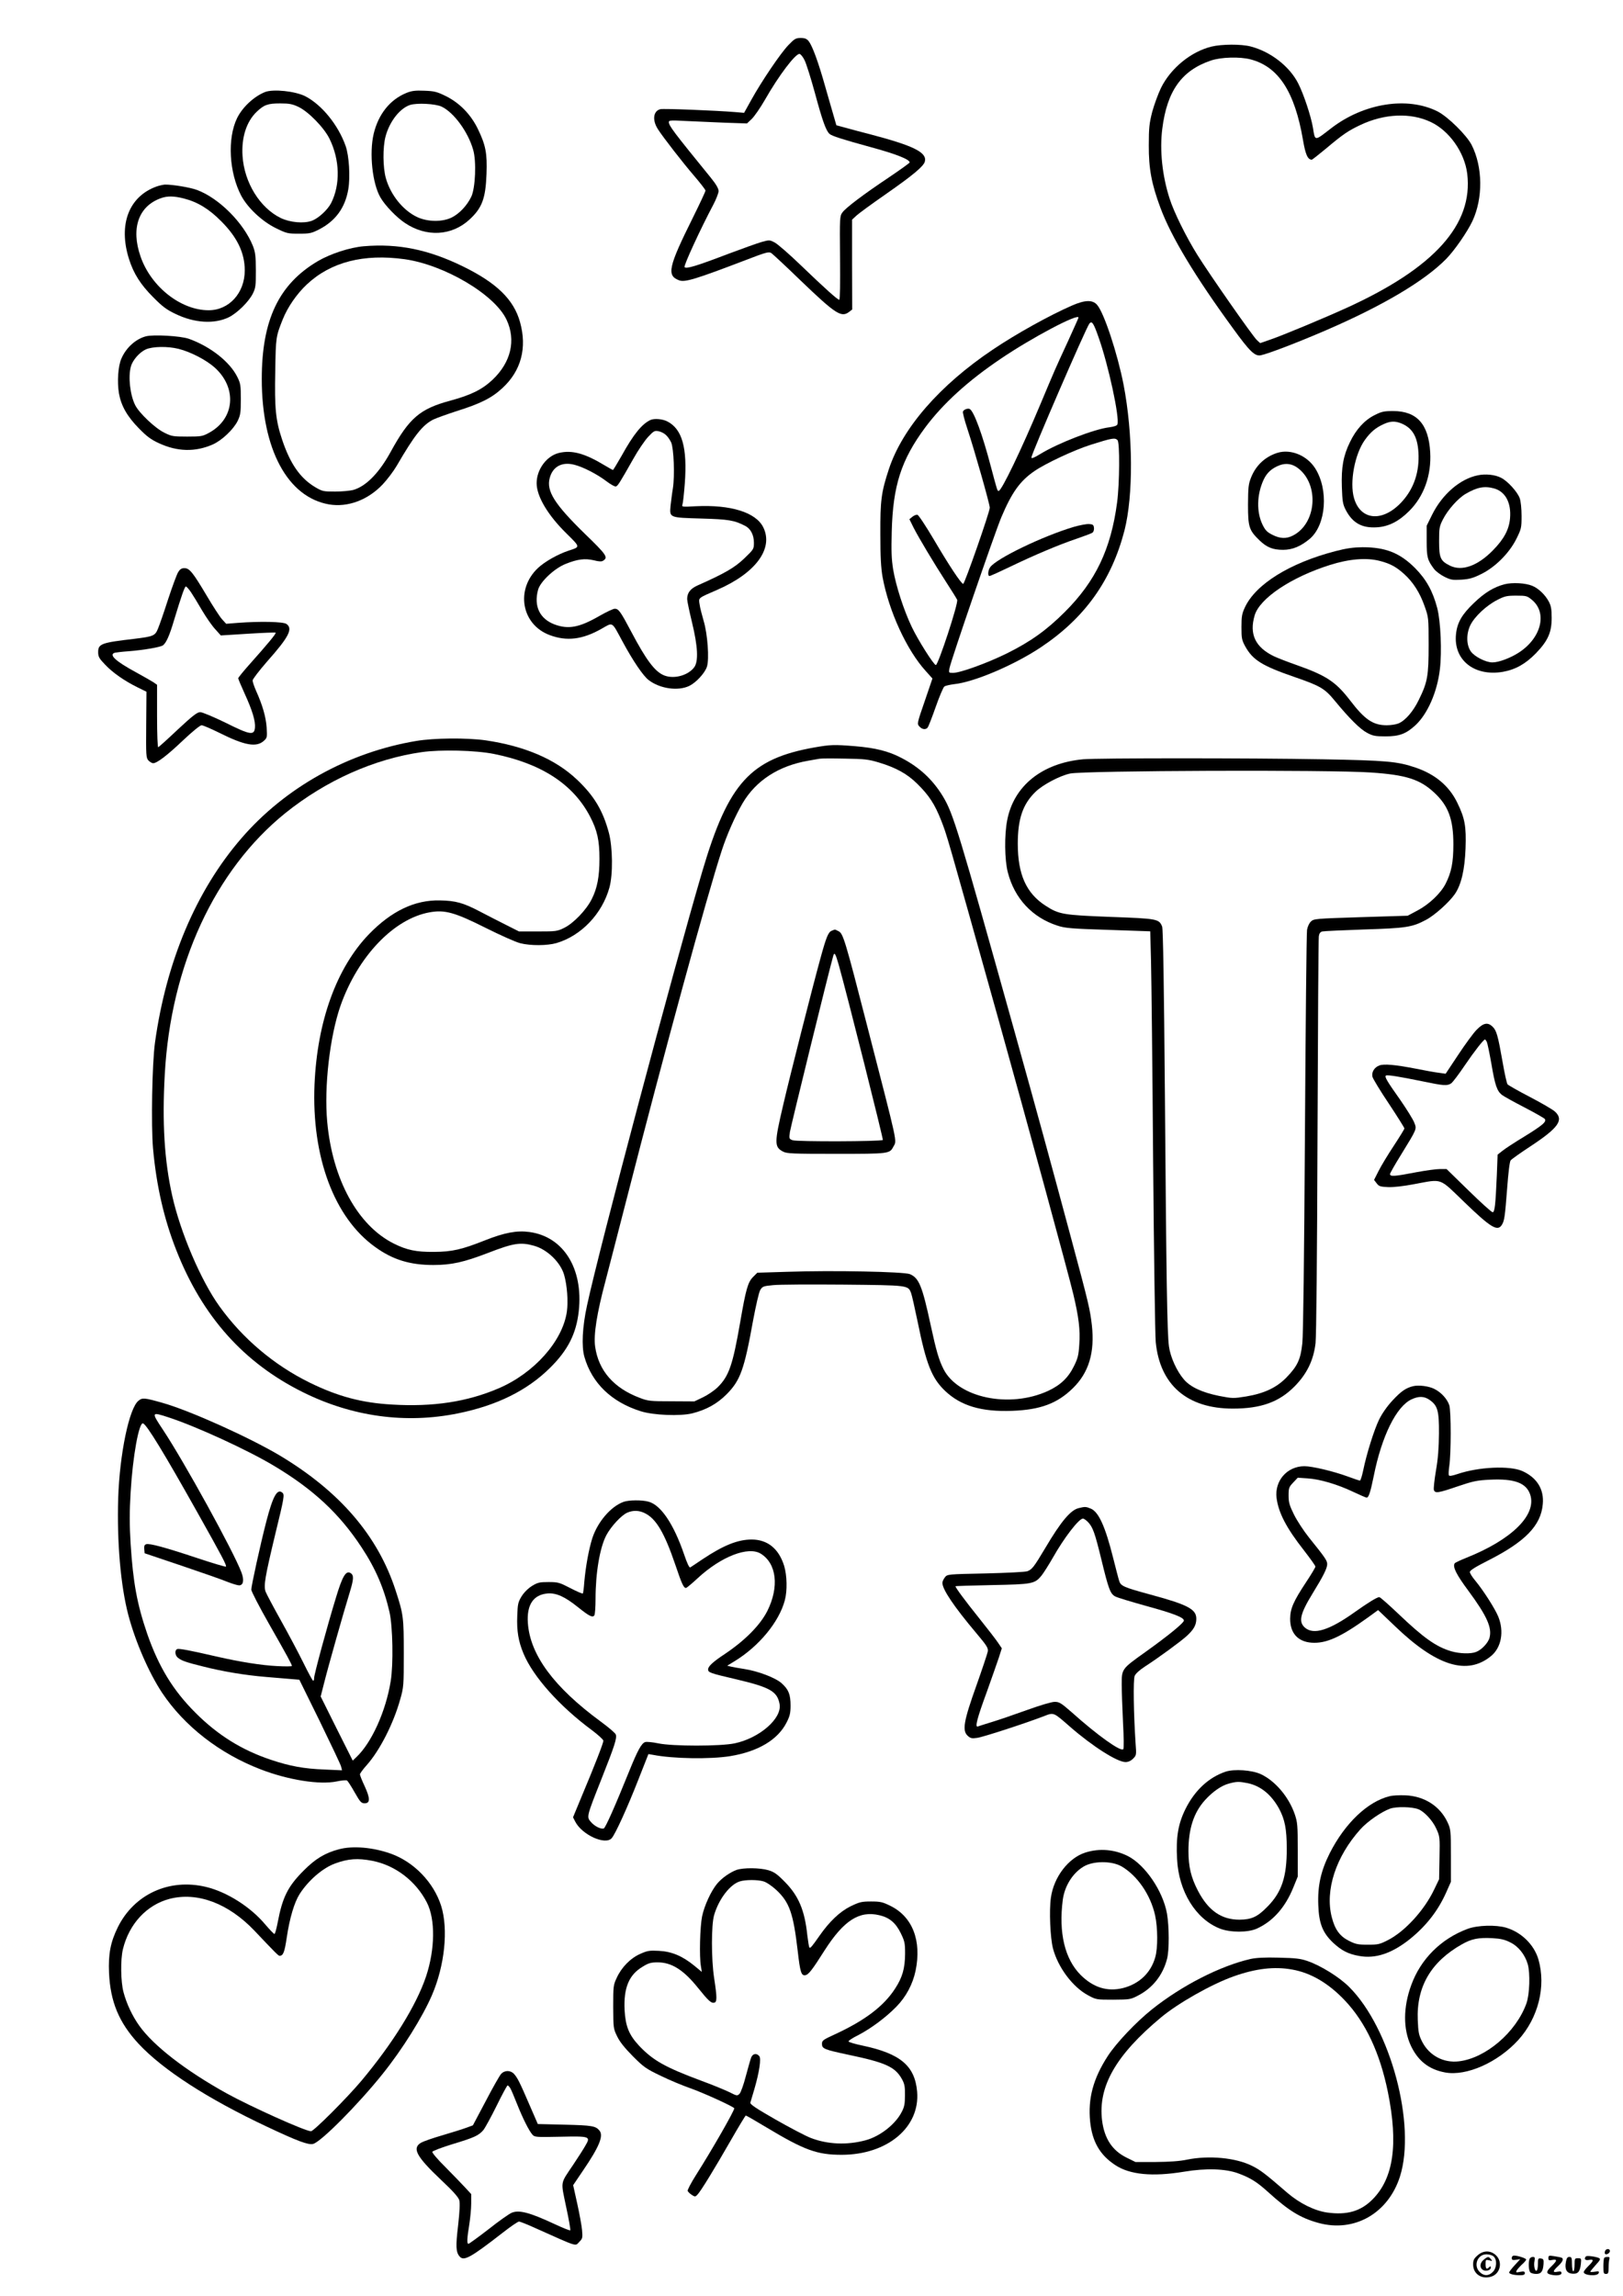 <?xml version="1.0" standalone="no"?>
<!DOCTYPE svg PUBLIC "-//W3C//DTD SVG 20010904//EN"
 "http://www.w3.org/TR/2001/REC-SVG-20010904/DTD/svg10.dtd">
<svg version="1.0" xmlns="http://www.w3.org/2000/svg"
 width="1240pt" height="1754pt" viewBox="0 0 1240 1754"
 preserveAspectRatio="xMidYMid meet">

<g transform="translate(0,1754) scale(0.1,-0.1)"
fill="#000000" stroke="none">
<path d="M6025 17197 c-60 -61 -207 -279 -285 -420 l-55 -99 -70 6 c-147 12
-547 28 -570 22 -54 -14 -63 -83 -19 -152 37 -59 195 -262 278 -358 47 -55 86
-105 86 -112 0 -7 -43 -99 -96 -206 -188 -378 -202 -443 -106 -479 44 -17 124
7 511 155 158 61 176 65 195 52 11 -8 113 -102 224 -210 267 -256 310 -284
370 -238 l23 18 -1 343 0 343 32 30 c18 17 118 90 223 163 211 147 292 215
301 251 18 70 -86 121 -421 209 -55 14 -135 35 -177 47 l-78 21 -19 66 c-11
36 -40 140 -66 229 -53 189 -98 310 -126 347 -16 19 -29 25 -62 25 -36 0 -47
-6 -92 -53z m122 -117 c13 -25 48 -137 79 -250 58 -215 85 -289 112 -313 18
-16 96 -41 322 -103 188 -51 290 -92 290 -115 0 -4 -71 -55 -157 -113 -196
-131 -330 -232 -357 -269 -20 -28 -21 -38 -18 -348 2 -192 0 -319 -6 -319 -13
0 -111 88 -295 265 -86 83 -175 160 -197 172 -40 21 -41 21 -103 4 -34 -10
-145 -50 -247 -88 -246 -94 -330 -120 -340 -103 -7 12 121 290 218 473 23 43
42 92 42 107 0 20 -18 51 -59 102 -289 355 -321 398 -321 426 0 13 18 14 123
8 67 -3 201 -9 298 -13 l176 -6 36 34 c20 19 66 85 102 148 106 186 234 354
264 349 9 -2 26 -23 38 -48z"/>
<path d="M9256 17184 c-156 -38 -311 -164 -386 -316 -22 -46 -52 -128 -67
-183 -22 -87 -26 -121 -26 -255 -1 -177 21 -295 88 -475 82 -222 265 -526 555
-923 129 -178 167 -214 212 -206 53 10 283 98 496 190 438 189 756 378 921
546 64 65 162 207 201 290 81 174 79 412 -6 580 -38 75 -182 217 -261 257
-231 116 -564 63 -813 -129 -129 -100 -122 -100 -139 5 -15 88 -70 254 -112
337 -66 131 -212 244 -364 283 -73 19 -220 18 -299 -1z m300 -98 c212 -56 336
-247 399 -615 19 -112 36 -150 67 -151 4 0 53 39 110 86 128 108 170 136 261
179 183 87 383 96 536 24 143 -66 261 -233 281 -397 46 -387 -251 -718 -920
-1023 -185 -84 -488 -210 -584 -243 l-78 -27 -25 23 c-32 29 -364 505 -455
651 -86 138 -179 326 -212 430 -56 173 -77 370 -56 533 36 288 147 445 370
521 77 27 224 31 306 9z"/>
<path d="M2025 16837 c-85 -34 -173 -116 -214 -200 -75 -155 -61 -415 32 -592
49 -92 158 -195 263 -247 84 -41 91 -43 178 -43 83 0 96 3 155 33 125 65 198
165 222 306 16 95 6 255 -20 330 -57 162 -183 316 -309 381 -78 39 -244 56
-307 32z m254 -113 c76 -35 198 -160 239 -245 79 -161 83 -349 12 -490 -27
-52 -95 -115 -146 -135 -61 -23 -168 -14 -240 21 -159 78 -278 271 -291 474
-9 139 29 260 106 335 57 55 86 66 181 66 70 0 95 -5 139 -26z"/>
<path d="M3107 16831 c-127 -51 -216 -163 -252 -313 -35 -149 -10 -381 52
-487 35 -61 124 -153 188 -195 163 -109 356 -98 491 26 97 89 124 161 131 348
6 160 -6 221 -67 347 -54 110 -139 197 -244 249 -69 34 -88 38 -164 41 -68 3
-97 -1 -135 -16z m268 -106 c93 -45 201 -192 240 -329 26 -88 17 -292 -14
-358 -32 -67 -90 -129 -147 -158 -72 -37 -186 -36 -267 2 -108 51 -203 169
-239 297 -23 82 -24 234 -3 316 30 115 108 216 187 243 52 17 196 10 243 -13z"/>
<path d="M1198 16116 c-214 -76 -296 -292 -212 -556 35 -110 88 -194 185 -291
69 -70 102 -95 170 -127 144 -70 296 -79 406 -26 64 31 154 119 185 182 21 42
23 61 23 177 -1 111 -4 138 -23 187 -71 176 -258 364 -427 427 -50 19 -188 42
-245 41 -14 -1 -41 -7 -62 -14z m206 -92 c106 -27 193 -80 286 -174 123 -123
180 -242 180 -376 0 -172 -120 -304 -276 -304 -212 0 -440 179 -520 410 -75
215 -16 385 155 446 49 18 101 17 175 -2z"/>
<path d="M2780 15659 c-107 -9 -255 -57 -352 -114 -298 -176 -428 -449 -428
-900 0 -537 197 -903 514 -958 143 -24 296 33 409 152 36 38 84 102 108 143
136 234 197 311 279 353 25 12 106 41 180 65 181 57 266 99 349 176 143 132
189 307 134 504 -48 172 -178 299 -438 426 -263 128 -493 175 -755 153z m311
-99 c305 -43 689 -270 779 -462 74 -157 34 -326 -108 -460 -79 -74 -165 -116
-320 -158 -234 -63 -315 -132 -458 -393 -87 -159 -187 -261 -283 -289 -25 -7
-89 -13 -141 -13 -92 0 -98 2 -154 35 -113 68 -189 178 -250 360 -50 149 -59
238 -53 527 4 258 5 262 57 393 37 93 107 195 185 268 183 171 434 235 746
192z"/>
<path d="M8190 15206 c-170 -74 -428 -217 -604 -336 -406 -272 -691 -599 -795
-914 -58 -176 -66 -238 -65 -496 0 -175 5 -259 17 -328 48 -261 185 -559 330
-718 l51 -57 -59 -173 c-59 -170 -59 -173 -41 -193 21 -24 49 -27 64 -8 5 6
33 77 61 157 28 80 58 150 66 156 8 6 43 14 76 18 153 16 461 147 665 284 333
223 536 508 635 889 69 270 66 738 -7 1116 -46 235 -148 545 -201 607 -34 41
-92 40 -193 -4z m50 -92 c0 -3 -37 -85 -81 -182 -101 -218 -101 -220 -209
-477 -148 -353 -298 -665 -320 -665 -10 0 -9 -5 -60 187 -64 244 -128 418
-160 438 -14 9 -47 -3 -53 -19 -3 -7 12 -66 34 -132 56 -169 171 -575 171
-602 1 -30 -192 -582 -203 -582 -15 0 -109 142 -224 338 -61 103 -117 188
-126 190 -9 1 -26 -5 -39 -16 l-22 -18 32 -65 c40 -78 154 -269 253 -422 40
-61 76 -120 80 -129 10 -26 -145 -498 -163 -498 -16 0 -138 194 -184 291 -62
130 -121 314 -142 438 -13 81 -15 142 -11 290 9 353 73 549 256 796 135 181
325 355 576 524 237 161 595 350 595 315z m153 -150 c75 -210 163 -618 144
-666 -3 -10 -26 -17 -61 -22 -114 -13 -393 -121 -528 -204 -47 -29 -68 -37
-68 -27 0 27 416 988 443 1023 19 24 32 5 70 -104z m145 -786 c18 -18 16 -330
-3 -475 -47 -358 -165 -604 -400 -838 -138 -138 -261 -226 -440 -315 -149 -74
-358 -150 -414 -150 -33 0 -33 1 -27 35 12 63 344 1028 396 1153 81 192 144
279 254 354 86 59 304 161 431 201 162 51 183 55 203 35z"/>
<path d="M8203 13515 c-238 -71 -592 -242 -638 -308 -17 -24 -20 -67 -5 -67 6
0 77 32 158 71 189 91 377 170 511 215 58 20 112 40 119 46 7 6 12 23 10 37
-3 22 -8 26 -38 28 -19 1 -72 -9 -117 -22z"/>
<path d="M1115 14971 c-77 -20 -151 -86 -187 -169 -26 -57 -34 -179 -19 -268
17 -94 62 -174 152 -266 60 -61 91 -85 152 -113 142 -66 279 -69 413 -10 69
31 156 113 189 178 22 46 25 63 25 167 0 106 -2 121 -27 171 -57 115 -205 232
-370 291 -63 22 -271 34 -328 19z m250 -96 c95 -24 214 -87 277 -144 171 -156
151 -389 -43 -496 -51 -28 -61 -30 -169 -30 -108 0 -119 2 -175 30 -70 34
-192 150 -222 210 -39 77 -55 217 -33 295 13 49 66 109 114 131 52 23 168 25
251 4z"/>
<path d="M10502 14369 c-76 -38 -141 -108 -188 -206 -51 -104 -67 -193 -62
-343 4 -111 7 -131 30 -176 52 -99 123 -139 237 -132 88 5 167 44 247 124 113
112 171 274 161 449 -12 215 -102 315 -283 315 -70 0 -89 -4 -142 -31z m206
-64 c83 -35 122 -101 129 -220 9 -146 -33 -274 -123 -374 -145 -162 -319 -150
-369 24 -35 120 5 337 84 446 43 59 80 91 144 120 51 23 86 24 135 4z"/>
<path d="M4970 14332 c-65 -30 -130 -109 -221 -274 -34 -59 -63 -108 -66 -108
-3 0 -31 16 -63 35 -152 92 -250 119 -350 95 -94 -23 -170 -126 -170 -231 0
-100 85 -244 229 -385 106 -105 106 -101 16 -130 -82 -27 -183 -84 -235 -133
-173 -163 -127 -431 89 -512 130 -49 250 -35 395 47 92 52 77 61 162 -96 81
-150 158 -263 200 -295 86 -66 225 -86 311 -44 51 25 118 97 134 146 19 58 5
251 -25 350 -13 45 -28 102 -31 127 -8 51 -16 45 136 111 292 127 430 314 351
476 -56 115 -248 175 -516 162 -104 -6 -109 -5 -102 13 4 10 12 83 18 161 20
273 -20 416 -134 474 -37 19 -99 24 -128 11z m118 -115 c14 -12 31 -38 40 -57
20 -47 28 -253 13 -350 -7 -41 -14 -102 -18 -135 -8 -90 -10 -89 236 -96 208
-6 251 -13 334 -56 42 -21 67 -70 67 -128 0 -49 -1 -51 -74 -121 -73 -70 -149
-114 -354 -205 -57 -25 -82 -57 -82 -105 0 -15 17 -95 37 -178 45 -185 50
-298 17 -343 -46 -62 -153 -92 -228 -63 -71 27 -138 116 -253 334 -82 155 -97
176 -126 176 -12 0 -65 -25 -119 -56 -153 -88 -236 -103 -341 -64 -114 43
-160 140 -126 265 17 62 125 164 212 198 90 36 146 43 214 27 39 -10 60 -11
71 -3 40 25 26 45 -136 202 -236 230 -299 330 -272 430 23 87 94 125 187 101
67 -16 178 -74 246 -126 33 -25 65 -43 73 -40 15 6 29 28 132 210 36 65 88
141 114 169 42 45 50 49 79 43 18 -3 44 -16 57 -29z"/>
<path d="M9760 14081 c-93 -29 -164 -95 -201 -187 -21 -52 -23 -76 -24 -209 0
-171 8 -195 87 -272 56 -54 102 -73 181 -73 72 0 136 27 205 85 124 107 144
374 40 538 -63 98 -186 149 -288 118z m157 -117 c164 -125 142 -423 -39 -515
-50 -26 -99 -24 -157 6 -40 20 -54 34 -75 77 -47 97 -44 230 8 343 25 54 63
89 125 112 48 17 95 10 138 -23z"/>
<path d="M11290 13909 c-135 -27 -271 -145 -348 -300 l-42 -85 0 -117 c0 -125
6 -146 57 -214 14 -18 49 -44 79 -59 48 -24 63 -26 129 -22 61 4 90 12 152 43
108 53 215 161 269 270 37 75 39 83 39 174 0 55 -6 113 -14 135 -17 48 -92
131 -142 156 -45 24 -120 32 -179 19z m125 -100 c86 -24 132 -109 122 -227 -7
-86 -46 -160 -132 -247 -116 -118 -236 -161 -327 -116 -73 36 -83 59 -83 186
0 101 2 114 29 167 37 73 115 161 173 195 89 52 144 62 218 42z"/>
<path d="M10203 13330 c-350 -91 -610 -253 -692 -430 -22 -47 -26 -69 -26
-150 0 -87 3 -100 29 -148 58 -104 129 -148 372 -232 203 -70 235 -89 313
-184 112 -136 194 -217 246 -244 43 -23 62 -27 140 -27 106 0 157 19 229 85
93 86 167 255 187 428 16 135 6 365 -20 466 -34 130 -84 220 -170 307 -116
116 -226 159 -401 159 -72 -1 -122 -8 -207 -30z m340 -75 c78 -20 124 -45 184
-99 69 -62 121 -143 157 -246 30 -84 31 -87 31 -295 0 -239 -8 -285 -75 -421
-43 -89 -103 -158 -155 -180 -19 -8 -59 -14 -90 -14 -105 0 -168 43 -281 191
-109 141 -179 188 -408 269 -66 23 -143 53 -171 66 -144 69 -192 169 -149 314
39 130 279 291 574 384 148 47 281 58 383 31z"/>
<path d="M1361 13169 c-11 -18 -45 -111 -77 -208 -31 -97 -66 -197 -77 -223
-22 -55 -35 -60 -182 -78 -250 -29 -275 -38 -275 -101 0 -35 7 -48 52 -95 58
-62 150 -126 250 -175 l67 -33 -2 -252 c-2 -235 -1 -253 17 -273 11 -11 27
-21 36 -21 29 0 106 58 230 176 70 66 129 114 140 114 11 0 73 -27 138 -59
192 -96 282 -112 339 -59 24 22 25 27 20 103 -6 80 -31 168 -81 279 -14 32
-26 67 -26 78 0 10 50 75 110 144 168 189 200 252 148 288 -25 17 -198 21
-371 8 l-89 -7 -32 35 c-17 19 -69 99 -115 177 -107 180 -133 213 -172 213
-22 0 -34 -8 -48 -31z m97 -151 c16 -24 55 -87 86 -141 32 -54 77 -119 101
-144 l42 -47 207 13 c114 7 210 11 212 8 6 -6 -65 -91 -198 -240 -48 -54 -88
-103 -88 -108 0 -5 22 -58 49 -117 59 -129 83 -209 79 -259 -5 -63 -36 -58
-226 37 -91 44 -176 80 -192 80 -23 0 -56 -25 -171 -132 -77 -73 -145 -134
-150 -136 -5 -2 -9 100 -9 236 l0 241 -27 19 c-16 10 -76 45 -135 77 -155 84
-210 135 -160 149 9 2 55 8 102 11 124 10 249 32 266 46 25 20 50 77 83 189
57 188 82 260 91 260 5 0 22 -19 38 -42z"/>
<path d="M11495 13077 c-83 -22 -152 -64 -235 -144 -91 -87 -127 -149 -136
-238 -20 -196 139 -324 358 -287 96 17 173 60 253 142 92 96 120 159 120 270
0 68 -5 93 -22 125 -28 52 -78 100 -126 120 -53 22 -152 27 -212 12z m209
-119 c119 -98 73 -289 -97 -401 -65 -43 -156 -77 -205 -77 -50 0 -136 44 -164
83 -35 49 -37 134 -4 202 33 66 121 149 207 193 55 28 71 32 143 32 77 0 84
-2 120 -32z"/>
<path d="M3180 11880 c-520 -87 -1001 -355 -1337 -745 -345 -399 -573 -939
-659 -1560 -22 -160 -30 -628 -15 -807 26 -285 83 -537 178 -778 199 -507 516
-861 968 -1085 377 -187 785 -243 1186 -161 295 60 526 174 700 346 138 136
202 262 221 436 35 324 -117 568 -377 603 -95 13 -189 -4 -338 -63 -179 -71
-252 -88 -392 -89 -136 -1 -207 14 -307 64 -275 138 -468 490 -508 929 -25
268 20 655 102 889 133 376 407 663 680 712 117 21 192 0 433 -121 110 -55
227 -107 260 -115 78 -20 207 -19 276 1 189 55 350 224 405 424 28 100 25 309
-4 418 -46 172 -114 284 -244 407 -165 156 -399 256 -699 300 -144 20 -392 18
-529 -5z m593 -99 c363 -73 607 -231 736 -480 54 -104 71 -180 71 -321 0 -137
-17 -225 -59 -308 -42 -84 -139 -184 -209 -219 -54 -27 -64 -28 -202 -28
l-145 0 -95 48 c-52 26 -144 73 -205 105 -124 65 -183 82 -305 84 -192 4 -369
-81 -541 -258 -247 -256 -395 -663 -416 -1148 -23 -553 150 -1018 464 -1242
134 -97 266 -137 443 -137 139 0 233 21 418 92 196 76 249 84 352 55 101 -28
202 -126 230 -222 23 -80 32 -203 21 -281 -32 -225 -250 -470 -521 -586 -240
-103 -501 -143 -815 -124 -231 13 -414 62 -630 168 -272 134 -511 336 -688
582 -142 197 -298 563 -361 844 -60 268 -78 559 -57 930 46 833 382 1559 921
1994 310 249 678 414 1044 466 144 20 408 14 549 -14z"/>
<path d="M6225 11831 c-493 -87 -660 -272 -859 -946 -225 -765 -789 -2887
-881 -3317 -36 -165 -43 -314 -20 -393 57 -200 207 -345 430 -415 97 -31 303
-39 395 -16 106 27 188 72 261 145 105 106 135 187 203 566 21 111 44 213 54
230 17 28 23 31 98 38 43 5 285 6 536 4 501 -5 496 -4 519 -65 6 -15 28 -113
50 -219 66 -325 108 -431 210 -528 120 -114 278 -161 513 -152 214 8 344 56
463 173 122 119 168 273 145 481 -14 120 -22 158 -158 663 -172 639 -250 926
-434 1585 -428 1532 -466 1658 -545 1790 -78 129 -180 224 -317 295 -99 52
-199 77 -355 90 -161 13 -187 12 -308 -9z m488 -115 c133 -40 218 -87 296
-164 89 -88 133 -155 182 -280 46 -119 29 -60 448 -1557 199 -713 528 -1919
561 -2060 42 -176 54 -274 46 -384 -5 -82 -11 -107 -41 -167 -43 -88 -103
-145 -198 -189 -295 -135 -686 -53 -798 166 -36 71 -56 140 -99 339 -64 297
-89 358 -158 387 -45 19 -594 30 -937 18 l-229 -7 -32 -32 c-40 -40 -55 -92
-99 -347 -57 -328 -86 -412 -173 -497 -26 -25 -76 -59 -112 -76 l-65 -31 -175
1 c-163 0 -180 2 -242 26 -199 75 -315 208 -341 391 -13 91 13 255 79 502 25
94 94 364 155 600 295 1152 620 2342 734 2690 39 120 103 264 159 360 102 173
275 285 501 324 33 6 71 13 85 15 14 3 102 3 195 1 149 -2 181 -6 258 -29z"/>
<path d="M6354 10430 c-26 -10 -42 -50 -87 -215 -63 -229 -234 -903 -282
-1110 -70 -298 -70 -326 -2 -362 29 -15 71 -17 407 -17 404 0 407 1 435 54 28
53 41 -11 -200 925 -167 650 -183 703 -217 721 -15 8 -28 14 -30 13 -2 0 -12
-4 -24 -9z m54 -260 c66 -235 342 -1333 337 -1338 -12 -12 -659 -14 -689 -2
-27 10 -28 12 -21 63 6 40 297 1226 331 1345 9 32 17 19 42 -68z"/>
<path d="M8275 11740 c-313 -29 -530 -203 -580 -466 -22 -112 -20 -303 5 -398
51 -199 187 -345 380 -407 57 -19 106 -23 386 -32 l322 -11 6 -230 c3 -127 11
-811 16 -1521 6 -709 15 -1333 20 -1387 32 -328 241 -508 589 -508 215 0 354
50 472 170 95 96 145 201 160 330 6 59 12 653 15 1585 3 820 7 1505 10 1522 3
23 11 34 27 38 12 3 155 9 317 15 323 10 369 17 474 73 67 35 177 134 221 197
49 71 76 186 82 350 6 168 -5 229 -63 348 -62 128 -168 217 -317 268 -141 48
-221 55 -712 64 -554 10 -1719 10 -1830 0z m2200 -101 c267 -18 373 -52 481
-152 110 -101 148 -205 148 -397 0 -138 -15 -214 -60 -302 -37 -72 -125 -156
-214 -203 l-75 -40 -358 -11 c-346 -11 -359 -12 -381 -33 -14 -13 -26 -40 -30
-64 -4 -23 -11 -719 -16 -1547 -6 -976 -13 -1542 -20 -1610 -13 -125 -37 -175
-121 -262 -76 -78 -170 -122 -307 -145 -99 -16 -105 -16 -208 4 -129 26 -220
68 -269 126 -55 64 -103 171 -114 252 -14 103 -20 514 -31 1920 -7 859 -14
1269 -21 1287 -24 59 -35 61 -394 74 -362 14 -394 19 -496 85 -148 95 -213
239 -213 474 0 189 38 302 135 396 55 54 185 123 264 140 103 23 1994 30 2300
8z"/>
<path d="M11280 9672 c-25 -26 -88 -112 -140 -191 l-95 -143 -50 7 c-27 3
-106 17 -175 31 -159 31 -248 39 -282 25 -38 -14 -61 -52 -52 -87 4 -15 60
-108 126 -206 65 -98 118 -183 118 -188 0 -5 -37 -65 -81 -132 -45 -68 -97
-154 -116 -192 l-35 -69 20 -26 c17 -23 27 -26 86 -29 42 -2 119 7 203 23 217
40 185 51 381 -138 201 -194 253 -226 286 -174 20 32 24 60 41 281 9 121 19
204 27 213 7 8 75 57 153 108 212 140 255 200 185 264 -16 15 -102 65 -190
111 -89 46 -166 90 -172 97 -6 7 -23 84 -38 171 -35 199 -46 239 -75 268 -38
38 -72 31 -125 -24z m79 -89 c5 -10 21 -87 36 -172 27 -160 42 -204 79 -234
11 -9 87 -52 169 -94 81 -42 153 -83 159 -90 17 -21 -16 -49 -161 -138 -68
-41 -141 -89 -161 -105 l-38 -30 -6 -157 c-10 -229 -16 -283 -32 -283 -8 0
-90 74 -183 165 l-169 165 -51 0 c-28 0 -108 -11 -178 -24 -170 -33 -203 -35
-203 -14 0 6 38 73 84 147 124 202 121 195 101 246 -9 24 -57 101 -106 172
-102 144 -123 179 -110 187 11 7 103 -8 279 -44 163 -34 189 -36 220 -15 12 9
59 71 104 138 72 106 143 197 154 197 2 0 7 -8 13 -17z"/>
<path d="M10795 6951 c-56 -14 -92 -40 -157 -110 -40 -43 -79 -99 -101 -144
-38 -78 -95 -258 -122 -389 -9 -43 -20 -78 -25 -78 -5 0 -46 14 -92 31 -112
41 -272 79 -333 79 -131 -1 -227 -110 -212 -241 14 -113 74 -230 211 -404 47
-61 86 -115 86 -122 0 -6 -32 -60 -72 -120 -97 -147 -120 -201 -121 -277 -1
-110 58 -176 163 -184 111 -8 221 41 432 193 l77 56 130 -124 c316 -304 551
-377 733 -227 79 65 101 188 55 301 -26 63 -114 200 -175 274 -23 27 -42 57
-42 67 0 12 41 38 140 88 284 144 403 267 417 430 11 114 -45 203 -156 253
-97 43 -335 32 -496 -23 -39 -13 -61 -17 -65 -10 -4 6 -2 39 3 73 14 96 14
415 0 462 -15 47 -61 99 -114 125 -42 22 -121 32 -164 21z m125 -103 c64 -44
75 -83 74 -258 -1 -110 -7 -192 -23 -283 -12 -71 -19 -137 -16 -148 9 -28 33
-24 182 27 118 40 147 46 246 51 187 9 278 -24 308 -114 51 -155 -140 -344
-489 -483 -45 -18 -85 -37 -88 -42 -17 -27 13 -86 105 -210 141 -191 182 -282
161 -359 -11 -40 -62 -93 -103 -108 -41 -16 -125 -13 -188 5 -116 34 -211 101
-407 288 -73 69 -137 126 -144 126 -17 0 -87 -43 -191 -117 -191 -136 -310
-173 -376 -117 -52 44 -39 105 58 263 83 135 111 192 111 223 0 27 -15 49
-139 203 -40 50 -91 128 -114 174 -35 71 -42 93 -42 147 0 58 3 65 35 99 l35
37 75 -5 c94 -6 227 -45 349 -103 51 -24 97 -44 102 -44 16 0 29 40 54 162 61
308 174 536 290 589 54 25 95 24 135 -3z"/>
<path d="M1058 6840 c-71 -56 -144 -406 -155 -745 -10 -332 18 -664 77 -890
54 -205 157 -442 258 -595 170 -255 439 -465 754 -586 210 -81 450 -119 580
-92 37 8 73 11 79 7 7 -4 33 -45 59 -91 42 -74 51 -83 76 -83 43 0 43 38 0
131 -20 42 -36 83 -36 90 0 7 24 40 53 72 100 113 204 318 255 502 26 91 27
105 27 350 0 277 -3 299 -62 480 -136 419 -426 756 -884 1031 -234 139 -684
342 -894 402 -141 40 -157 42 -187 17z m227 -126 c210 -68 607 -250 810 -372
299 -179 498 -364 667 -621 108 -163 173 -316 214 -496 25 -111 30 -400 9
-527 -37 -230 -146 -471 -262 -580 l-28 -27 -123 245 -122 245 26 102 c29 117
150 545 195 690 32 105 34 134 7 151 -35 21 -62 -24 -111 -187 -69 -225 -167
-588 -167 -614 0 -13 -3 -23 -7 -22 -5 0 -38 62 -75 137 -37 75 -114 220 -171
322 -57 102 -110 202 -118 222 -16 46 -4 113 75 443 68 278 71 298 53 313 -39
33 -72 -27 -122 -219 -46 -178 -115 -492 -115 -522 0 -13 61 -131 135 -261
139 -244 175 -310 175 -322 0 -4 -51 -4 -112 -1 -120 6 -284 32 -463 73 -204
47 -287 63 -301 57 -20 -7 -18 -47 4 -65 27 -23 64 -36 190 -67 156 -40 328
-68 487 -81 72 -6 158 -13 191 -16 l61 -5 156 -317 c85 -175 159 -330 163
-346 l7 -29 -134 6 c-158 6 -265 26 -408 74 -223 74 -407 189 -576 358 -173
172 -282 352 -370 604 -78 228 -108 391 -127 689 -9 149 -9 239 0 391 16 277
64 539 95 528 28 -9 161 -227 419 -687 183 -326 222 -399 214 -407 -3 -3 -101
26 -218 65 -250 83 -365 114 -391 106 -13 -4 -17 -14 -15 -37 l3 -32 285 -96
c157 -53 314 -108 349 -123 36 -14 75 -26 88 -26 32 0 40 39 18 98 -61 162
-440 850 -601 1092 -89 134 -88 136 41 94z"/>
<path d="M4765 6068 c-98 -35 -199 -153 -240 -279 -27 -86 -50 -214 -61 -334
-3 -44 -8 -83 -11 -87 -2 -4 -44 14 -94 40 -85 44 -95 47 -168 47 -69 0 -83
-3 -127 -30 -30 -19 -60 -49 -79 -79 -27 -45 -30 -59 -33 -149 -5 -116 9 -196
48 -289 73 -175 274 -401 523 -585 48 -36 87 -72 87 -80 0 -18 -67 -190 -162
-416 l-70 -169 18 -35 c53 -100 228 -179 277 -125 27 29 120 233 203 445 l78
198 36 -6 c153 -30 437 -34 587 -10 215 35 366 125 433 258 25 49 30 72 30
129 0 84 -15 122 -67 169 -47 43 -182 94 -287 110 -39 6 -84 14 -101 18 l-29
7 54 33 c188 114 342 301 386 466 20 73 17 192 -5 264 -41 131 -126 200 -247
201 -107 0 -216 -44 -374 -149 -47 -32 -90 -60 -96 -64 -8 -4 -24 30 -48 101
-79 230 -177 376 -271 401 -50 14 -150 13 -190 -1z m164 -88 c85 -43 148 -150
231 -394 49 -145 63 -176 81 -176 5 0 46 34 91 76 179 165 385 244 480 186
122 -75 142 -254 51 -437 -55 -109 -170 -225 -323 -328 -94 -62 -130 -96 -130
-119 0 -24 14 -29 220 -77 253 -60 308 -91 326 -187 21 -110 -153 -261 -343
-301 -108 -23 -476 -23 -584 0 -43 9 -87 13 -98 10 -29 -7 -59 -62 -126 -228
-105 -260 -179 -427 -192 -432 -21 -8 -71 17 -99 50 -33 39 -33 39 81 327 101
255 119 311 110 340 -3 11 -55 55 -115 99 -358 263 -540 509 -557 753 -10 139
42 217 151 226 66 5 131 -24 232 -105 86 -69 112 -82 125 -62 5 8 9 64 9 124
0 202 33 393 82 487 36 68 115 153 160 173 46 20 92 18 137 -5z"/>
<path d="M8242 6020 c-62 -14 -136 -102 -256 -305 -87 -146 -101 -163 -136
-177 -14 -6 -157 -13 -318 -17 -293 -6 -294 -6 -313 -30 -10 -13 -19 -32 -19
-42 0 -50 88 -181 259 -384 81 -96 92 -114 88 -140 -3 -16 -42 -133 -87 -260
-97 -271 -110 -344 -67 -384 22 -20 32 -22 74 -16 44 6 365 110 510 166 75 29
70 31 198 -81 172 -150 361 -270 424 -270 21 0 41 9 58 26 25 25 26 28 19 117
-15 227 -19 486 -7 515 7 17 37 45 79 72 105 68 273 191 320 234 53 49 72 83
72 131 0 73 -65 107 -353 185 -202 55 -224 65 -236 103 -6 18 -26 96 -46 175
-60 240 -111 353 -171 378 -37 15 -43 16 -92 4z m71 -107 c37 -40 52 -82 102
-287 54 -223 68 -262 106 -281 16 -9 120 -40 231 -71 212 -58 293 -89 293
-113 0 -18 -120 -116 -295 -241 -181 -129 -180 -128 -180 -248 0 -53 5 -184
10 -291 6 -107 7 -198 2 -203 -20 -20 -196 105 -397 285 -78 68 -92 77 -127
77 -23 0 -111 -26 -216 -64 -97 -35 -217 -76 -267 -91 -49 -15 -96 -30 -104
-33 -24 -9 -7 59 68 263 37 105 79 222 92 262 l23 72 -29 43 c-16 24 -81 108
-145 188 -106 132 -180 232 -180 243 0 2 125 6 278 9 309 6 327 9 379 72 16
20 56 83 88 139 86 152 198 297 229 297 7 0 24 -12 39 -27z"/>
<path d="M9365 4007 c-131 -44 -238 -144 -309 -288 -55 -112 -72 -214 -63
-379 12 -248 142 -459 327 -532 79 -31 216 -31 283 0 123 56 217 162 279 316
l33 81 0 205 c0 188 -2 210 -23 272 -46 133 -150 255 -260 306 -68 31 -201 40
-267 19z m167 -88 c100 -21 181 -87 241 -196 43 -81 58 -154 58 -303 1 -216
-38 -334 -148 -445 -76 -78 -121 -98 -213 -99 -139 0 -239 70 -318 222 -52
100 -72 182 -72 302 0 170 40 294 127 390 58 64 125 111 183 126 58 16 77 16
142 3z"/>
<path d="M10616 3819 c-167 -41 -340 -206 -456 -434 -68 -135 -94 -249 -88
-398 5 -140 33 -210 112 -286 66 -61 115 -87 200 -102 125 -23 250 19 388 129
126 102 215 217 277 356 l36 81 0 200 c0 195 -1 201 -26 256 -58 123 -177 199
-322 205 -45 2 -100 -1 -121 -7z m220 -99 c45 -17 111 -88 138 -150 27 -59 27
-65 24 -223 l-3 -162 -38 -79 c-75 -158 -225 -322 -355 -387 -60 -31 -74 -34
-152 -34 -76 0 -93 4 -145 30 -69 35 -106 86 -130 180 -53 205 31 463 219 672
54 60 160 133 226 157 47 17 166 15 216 -4z"/>
<path d="M2590 3414 c-106 -28 -180 -72 -270 -163 -121 -121 -162 -203 -199
-399 -9 -46 -19 -84 -24 -85 -4 -1 -35 31 -70 72 -112 134 -293 249 -452 287
-281 68 -550 -55 -675 -308 -56 -114 -73 -204 -67 -348 10 -221 76 -380 225
-541 186 -200 528 -421 983 -635 231 -109 314 -140 351 -131 60 15 347 304
533 537 150 187 303 432 375 599 98 227 126 503 71 681 -57 181 -209 338 -387
401 -136 48 -289 61 -394 33z m253 -88 c177 -34 335 -155 419 -320 65 -128 62
-357 -7 -564 -74 -220 -253 -509 -494 -797 -112 -133 -364 -385 -385 -385 -43
0 -461 188 -644 289 -314 174 -559 364 -668 517 -52 73 -96 165 -120 255 -22
79 -24 251 -5 329 47 194 182 339 356 385 213 55 450 -34 649 -243 159 -168
183 -192 192 -192 28 1 38 26 55 141 22 148 58 267 97 329 68 107 179 202 274
236 99 36 171 41 281 20z"/>
<path d="M8293 3389 c-130 -41 -242 -187 -264 -345 -14 -98 -5 -308 16 -388
38 -144 150 -294 267 -357 63 -34 64 -34 193 -34 126 1 132 1 191 32 110 57
188 155 220 278 18 65 17 248 0 347 -31 173 -166 371 -297 439 -102 52 -219
62 -326 28z m276 -106 c120 -70 221 -216 256 -373 21 -96 22 -251 1 -322 -34
-119 -122 -202 -245 -234 -120 -30 -227 3 -324 99 -122 122 -170 323 -137 576
14 103 74 201 156 251 73 46 216 47 293 3z"/>
<path d="M5627 3256 c-51 -19 -112 -62 -148 -105 -46 -55 -98 -168 -115 -250
-16 -79 -22 -307 -9 -380 l7 -44 -58 48 c-91 74 -172 108 -270 113 -72 4 -88
1 -142 -23 -75 -33 -143 -102 -180 -183 -26 -55 -27 -64 -27 -222 1 -161 1
-166 30 -225 20 -42 57 -88 120 -152 84 -84 101 -96 216 -151 68 -33 167 -74
219 -92 98 -34 340 -144 340 -155 0 -20 -170 -317 -292 -509 -38 -60 -67 -115
-64 -122 3 -7 17 -21 31 -30 25 -16 27 -16 44 2 26 27 131 199 256 417 59 103
110 187 113 187 4 0 74 -40 155 -89 293 -176 389 -211 577 -211 349 0 600 210
577 482 -17 198 -128 291 -416 352 -58 12 -106 26 -108 32 -2 5 31 27 74 48
96 50 210 134 291 217 74 75 125 171 147 274 48 230 -23 414 -193 497 -59 29
-76 33 -147 33 -73 0 -88 -4 -157 -37 -82 -41 -161 -116 -237 -225 -58 -83
-70 -97 -77 -90 -3 3 -10 45 -16 94 -20 192 -67 302 -173 409 -58 59 -81 75
-125 88 -65 19 -191 20 -243 2z m205 -87 c22 -6 63 -33 98 -65 102 -95 131
-178 165 -470 18 -158 27 -187 57 -182 25 3 54 41 147 188 147 230 266 307
420 270 77 -18 124 -58 163 -137 30 -62 33 -75 33 -158 -1 -111 -20 -179 -76
-265 -87 -135 -231 -244 -463 -351 -87 -40 -96 -46 -96 -71 0 -38 16 -44 203
-84 282 -59 355 -92 407 -184 21 -38 25 -58 24 -125 0 -66 -4 -89 -26 -130
-48 -93 -166 -185 -275 -214 -141 -38 -290 -32 -419 18 -39 15 -159 78 -268
140 -150 86 -197 117 -193 130 3 9 16 54 30 101 38 130 54 235 38 254 -21 25
-50 19 -62 -11 -6 -16 -24 -80 -41 -143 -16 -63 -38 -123 -47 -133 -18 -18
-20 -18 -77 11 -33 16 -129 56 -214 87 -282 105 -372 157 -478 269 -77 83
-103 148 -110 272 -8 169 33 269 138 331 45 28 64 33 115 33 107 0 198 -58
308 -195 79 -98 100 -118 124 -113 22 5 22 39 -1 189 -22 144 -22 405 0 480
36 124 123 236 198 258 43 13 134 13 178 0z"/>
<path d="M11213 2806 c-204 -76 -359 -231 -431 -430 -62 -169 -62 -335 -3
-462 55 -117 138 -182 262 -205 163 -30 402 76 559 248 153 169 213 409 154
615 -33 113 -130 208 -247 243 -79 23 -218 19 -294 -9z m327 -104 c61 -30 111
-93 132 -165 20 -69 15 -232 -10 -301 -79 -220 -311 -418 -516 -442 -117 -14
-226 44 -280 149 -26 51 -30 71 -34 165 -11 256 101 447 339 581 73 41 124 51
229 46 67 -4 97 -11 140 -33z"/>
<path d="M9555 2576 c-232 -53 -526 -203 -755 -386 -121 -97 -270 -254 -336
-355 -112 -173 -153 -325 -135 -503 16 -151 74 -253 191 -330 111 -74 284 -91
527 -51 167 28 317 23 414 -13 92 -34 142 -65 227 -142 159 -144 247 -198 384
-236 274 -76 534 72 624 354 125 395 -72 1132 -387 1447 -74 75 -219 165 -319
199 -54 19 -92 23 -220 26 -107 3 -174 -1 -215 -10z m318 -81 c142 -25 277
-104 402 -236 159 -168 268 -401 329 -701 80 -397 43 -658 -118 -819 -89 -90
-195 -121 -346 -100 -98 14 -212 71 -305 151 -170 147 -204 173 -270 206 -125
62 -329 81 -496 47 -57 -12 -134 -17 -239 -18 l-155 0 -67 33 c-110 54 -170
145 -188 284 -32 259 105 500 451 788 131 109 385 253 554 313 169 60 312 77
448 52z"/>
<path d="M3828 1697 c-11 -12 -64 -105 -117 -207 l-98 -185 -49 -18 c-27 -10
-109 -36 -181 -57 -73 -21 -147 -47 -165 -57 -72 -42 -38 -105 153 -286 91
-85 132 -132 138 -154 6 -22 3 -86 -9 -193 -19 -159 -17 -203 11 -236 32 -39
83 -11 330 181 60 47 116 85 124 85 8 0 59 -20 112 -44 349 -156 315 -145 349
-111 25 25 26 31 21 90 -3 34 -20 126 -37 203 l-31 140 75 111 c124 182 159
266 126 306 -29 35 -55 40 -263 45 l-208 5 -63 145 c-75 174 -92 208 -119 238
-27 29 -72 29 -99 -1z m70 -107 c7 -11 30 -65 52 -121 45 -113 91 -204 117
-234 17 -20 26 -21 211 -17 230 5 236 3 195 -67 -14 -25 -56 -91 -93 -146
-102 -152 -96 -121 -55 -321 21 -96 35 -178 32 -181 -3 -3 -56 18 -118 47
-193 90 -274 111 -330 87 -19 -8 -99 -64 -177 -126 -79 -61 -148 -111 -153
-111 -13 0 -11 41 6 145 8 50 15 123 15 162 l0 73 -48 52 c-27 29 -95 99 -151
156 -57 56 -101 108 -98 115 2 6 71 33 153 58 169 51 201 66 237 108 13 16 59
100 101 185 42 86 80 156 84 156 4 0 13 -9 20 -20z"/>
<path d="M12263 345 c-3 -9 -3 -18 0 -22 10 -10 37 6 37 22 0 20 -29 20 -37 0z"/>
<path d="M11288 311 c-27 -24 -33 -36 -33 -69 0 -73 66 -116 140 -92 67 22 87
110 36 161 -41 40 -98 41 -143 0z m124 -8 c27 -25 24 -88 -7 -118 -31 -32 -69
-32 -100 0 -50 49 -17 135 52 135 20 0 45 -7 55 -17z"/>
<path d="M11334 277 c-44 -38 -19 -94 35 -80 12 3 21 12 21 21 0 12 -3 13 -12
4 -20 -20 -28 -14 -28 23 0 34 1 35 28 29 24 -7 26 -6 13 9 -18 22 -25 21 -57
-6z"/>
<path d="M11550 292 c0 -15 6 -18 33 -14 l32 5 -42 -46 c-24 -26 -43 -51 -43
-56 0 -11 36 -21 83 -21 27 0 37 4 37 16 0 13 -7 15 -36 10 -32 -7 -34 -5 -26
11 6 10 24 30 41 46 17 15 31 31 31 37 0 9 -62 30 -92 30 -11 0 -18 -8 -18
-18z"/>
<path d="M11830 291 c0 -17 4 -20 30 -14 39 7 38 -5 -5 -47 -41 -39 -44 -55
-12 -64 44 -12 87 -7 87 10 0 13 -7 15 -30 11 -39 -8 -38 4 5 44 34 32 43 53
28 62 -5 3 -29 8 -55 12 -44 7 -48 6 -48 -14z"/>
<path d="M12117 304 c-18 -19 -6 -33 23 -27 39 7 38 -5 -5 -47 -19 -19 -35
-39 -35 -46 0 -26 104 -34 114 -8 5 14 1 16 -29 11 -19 -3 -35 -3 -35 0 0 3
19 26 41 51 32 34 39 46 28 52 -22 12 -94 22 -102 14z"/>
<path d="M11686 284 c-10 -27 -7 -89 6 -102 7 -7 27 -12 45 -12 38 0 52 20 56
77 2 33 -1 38 -20 41 -21 3 -23 -1 -23 -42 0 -25 -4 -48 -10 -51 -13 -8 -24
39 -16 75 4 25 2 30 -13 30 -10 0 -22 -7 -25 -16z"/>
<path d="M11964 263 c-11 -57 5 -87 47 -91 44 -4 60 13 67 73 4 43 4 45 -22
45 -25 0 -26 -3 -26 -50 0 -27 -4 -50 -10 -50 -5 0 -10 25 -10 55 0 48 -3 55
-20 55 -14 0 -21 -9 -26 -37z"/>
<path d="M12257 293 c-4 -3 -7 -33 -7 -65 0 -51 2 -58 20 -58 17 0 20 7 20 49
0 27 3 56 6 65 4 11 0 16 -13 16 -11 0 -23 -3 -26 -7z"/>
</g>
</svg>
